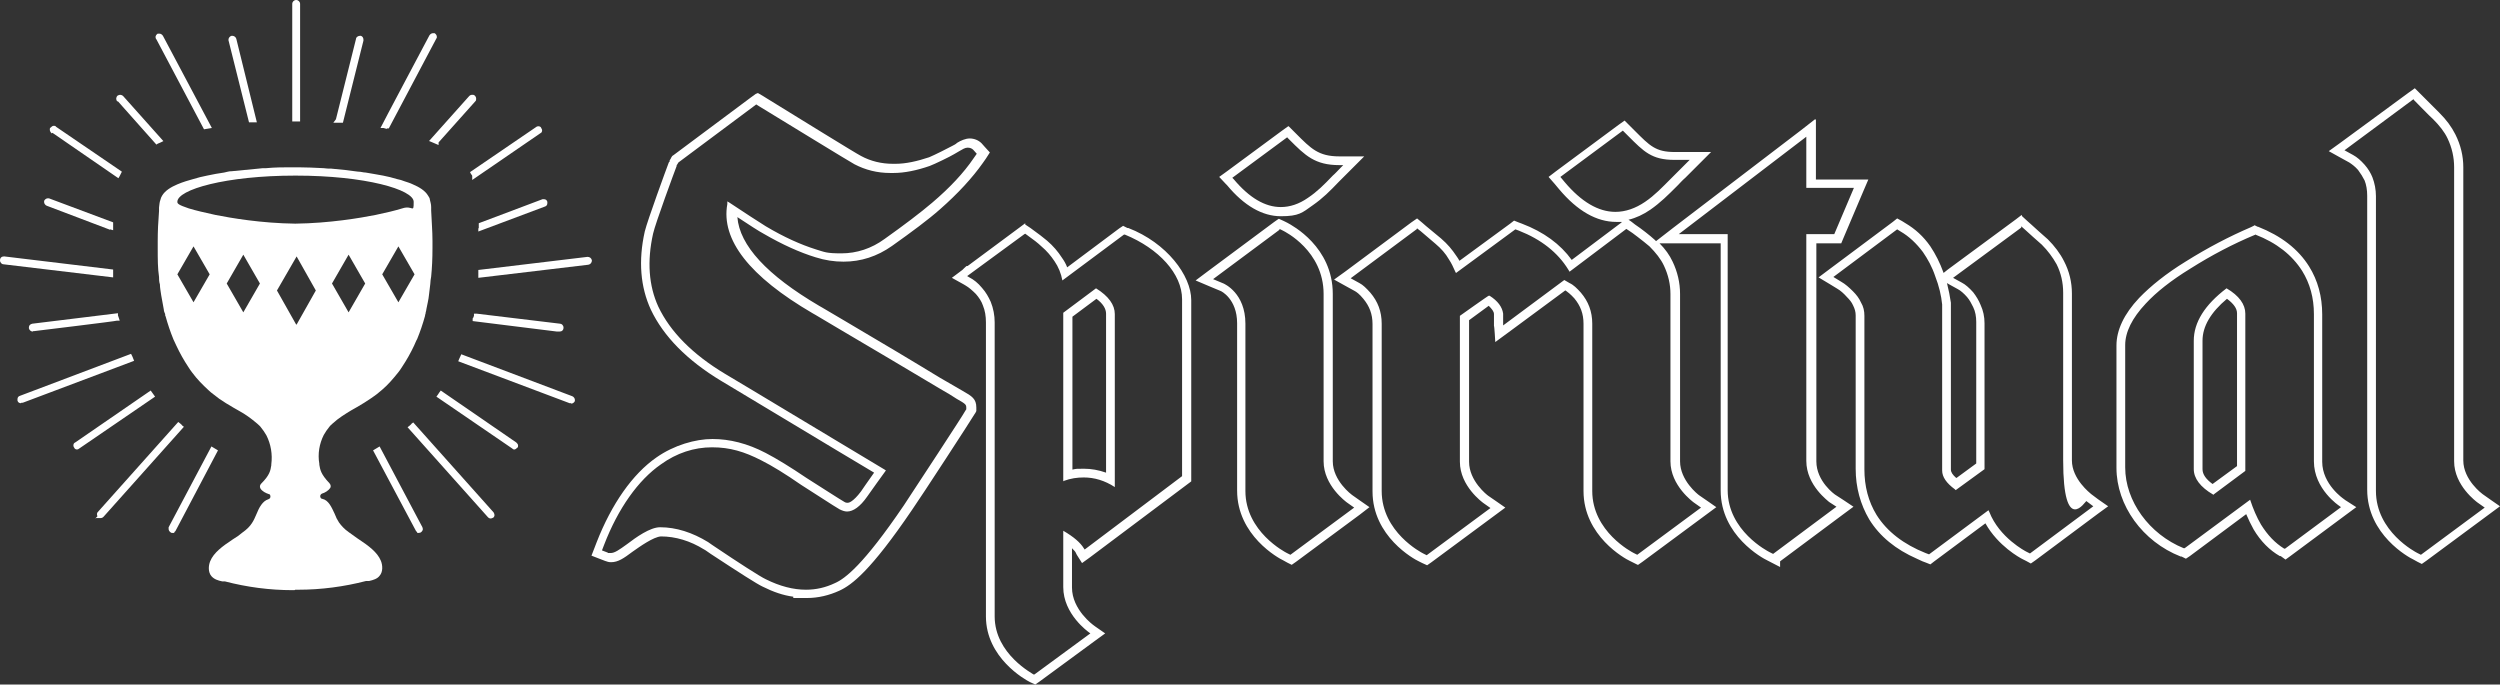 <svg xmlns="http://www.w3.org/2000/svg" xmlns:xlink="http://www.w3.org/1999/xlink" id="Layer_2" viewBox="0 0 572.3 156.7"><rect x="0" y="0" width="572.3" height="156.7" fill="#333333" stroke="none"/><defs><style>      .st0 {        fill: #fff;      }    </style><symbol id="Spiritual_WordMark" viewBox="0 0 -32766 -32766"></symbol></defs><use width="-32766" height="-32766" transform="translate(16736.4 -16282.9) scale(1 -1)" xlink:href="#Spiritual_WordMark"></use><g><path class="st0" d="M552.6,22.9s3.9,4,4.4,4.4c1.4,1.4,2.6,2.9,3.3,4.4,1,2.1,1.5,4.3,1.5,6.6v67.3c0,5.6,5.2,9.3,5.3,9.4l1.7,1.2-14.6,10.8-.8-.4h0c-.4-.2-9.5-4.9-9.5-14.2V44.9c0-1.5-.3-3-.8-4.3-.4-1-1-2-1.8-2.9-.9-1-1.7-1.7-2.6-2.2l-2-1.1,15.8-11.7M173.1,23.9l.8.5c5.6,3.4,20.4,12.5,21.7,13.2,2.5,1.3,5.2,2,8.2,2s.4,0,.7,0c2.6,0,5.4-.6,8.3-1.6,1.1-.4,4.8-2.2,5.6-2.7.5-.3.9-.5,1.2-.7.7-.4,1.3-.8,1.9-.8s1,.2,1.3.5l.8.9-.7,1c-2.3,3.4-5.5,6.8-9.5,10.2-2.7,2.3-6.4,5.1-10.9,8.3-3,2.2-6.4,3.3-9.9,3.3s-3.8-.3-5.8-.9c-3.5-1.1-7.3-2.8-11.5-5.3-1-.6-5.6-3.6-8.3-5.4l-.5-.3v.6c-1.5,8.2,5.1,16.6,19.5,25l.7.4s8.4,5,16.9,10c4.2,2.5,8.4,5,11.6,6.9,1.6.9,2.9,1.7,3.8,2.3,2.1,1.2,2.2,1.3,2.2,2.1v.3l-.2.3c-.3.7-11.6,17.9-14.1,21.7-9.3,13.7-13.5,16.8-15.8,17.8-2.1,1-4.3,1.5-6.6,1.5h0c-2.9,0-6-.8-9.2-2.4-1.3-.6-6.4-3.9-11.6-7.4,0,0-1.5-1-1.6-1.1-3.6-2.2-7.3-3.4-11-3.4-2.3,0-5.5,2.3-7.6,3.9-1.8,1.3-2.8,2-3.7,2s-.5,0-.7-.1l-1.3-.5.5-1.3c3.2-8.3,7.8-14.8,13-18.4,3.6-2.6,7.6-3.9,11.7-3.9s7.4,1,11.3,3c2.4,1.2,5.5,3.1,9.1,5.6,2.1,1.3,7.7,5,8.8,5.6.6.3,1.2.5,1.7.5,1.4,0,3-1.1,4.6-3.4.1-.2,4.3-6,4.3-6l-.3-.2c-6.9-4.1-32.9-19.8-36.5-21.9-7.5-4.5-12.6-9.7-15.3-15.4-2.2-4.8-2.6-10.4-1.2-16.7.5-2.3,4.9-14.2,5.4-15.5v-.2c0,0,.1-.1.1-.1l.3-.5,17.7-13.2M371.6,30l1.1,1.1c3.6,3.6,5.4,5.5,10.6,5.5h3.5s-2.5,2.5-2.5,2.5c-.6.6-1.2,1.2-1.8,1.8-2.1,2.1-3.7,3.8-5.9,5.3-2.2,1.5-4.5,2.3-6.8,2.3h0c-3.9,0-7.8-2.3-11.6-6.8l-1-1.2,14.3-10.6M413.5,31.3v11.7h10.9l-4.5,10.6h-6.4v51.9c0,5.7,5.2,9.3,5.2,9.4l1.7,1.1-14.5,10.8-.8-.4h0c-.4-.2-9.6-4.9-9.6-14.2v-58.6h-11.2l29.2-22.3M294.7,31.5l.5.5c3.6,3.6,5.8,5.8,11.4,5.8h.9l-.6.6c-.6.6-1.2,1.3-1.8,1.8-2,2.1-3.6,3.7-5.7,5.1-2,1.4-4.1,2.1-6.2,2.1-3.6,0-7.2-2.1-10.8-6.4l-.3-.3,12.6-9.3M462.7,51.8l.9.8s3.4,3.1,3.8,3.4c1.4,1.4,2.5,2.9,3.4,4.5,1,2,1.5,4.2,1.5,6.5s0,1.8,0,3.5c0,5.6,0,17.1,0,34.8s5.2,9.3,5.3,9.4l1.6,1.2-14.5,10.8-.8-.4c-.2-.1-6.2-3.2-8.5-9.1l-.2-.4-13.6,10.1-.8-.3h0c-5-2-8.8-4.9-11.2-8.7-1.9-3.1-2.8-6.6-2.8-10.5v-35.1c0-1.1-.2-2.1-.8-3.1-.4-.9-1-1.7-1.8-2.5-.9-.9-1.8-1.7-2.7-2.2l-1.8-1.1,14.6-10.9.8.5c1.9,1.1,3.6,2.7,5.1,4.7,1.1,1.6,2.1,3.4,2.8,5.5.9,2.3,1.4,4.5,1.6,6.5h0v38c0,1.5,1,2.9,2.9,4.3l.2.2,6.6-4.8v-33.4c0-1.5-.3-2.9-.9-4.2-.4-1-1-2-1.7-2.9-.9-1-1.8-1.8-2.6-2.2l-2-1.1,15.6-11.5M324.3,52.2l.9.7c0,0,2.1,1.8,3.4,2.9,1.3,1.1,2.3,2.2,3.1,3.6.6.9,1,1.8,1.4,2.7l.2.4,13.6-10,.8.3c5.1,2,8.9,5,11.3,8.9l.3.5,13-9.8.9.6c.1,0,3,2.2,4.4,3.4,1.4,1.4,2.6,2.9,3.3,4.4,1,2.1,1.5,4.3,1.5,6.5v38.3c0,5.6,5.2,9.3,5.3,9.4l1.7,1.2-14.6,10.8-.8-.4h0c-.4-.2-9.5-4.9-9.5-14.2v-38.3c0-2.8-.9-5.1-2.6-7.1-.9-1-1.7-1.8-2.6-2.2l-1.2-.7-14,10.4v-2.7c-.2-1.5-1.2-2.9-3.1-4.1h-.2c0-.1-6.6,4.6-6.6,4.6v33.4c0,5.6,5.2,9.3,5.3,9.4l1.7,1.2-14.6,10.8-.8-.4c-.4-.2-9.5-4.9-9.5-14.3v-38.3c0-2.8-.9-5.1-2.6-7.1-.9-1-1.7-1.8-2.5-2.2l-2-1.1,15.2-11.3M292.9,52.4l.8.4c.4.2,9.3,4.6,9.3,14.5v38.3c0,5.6,5.2,9.3,5.3,9.4l1.7,1.2-14.6,10.8-.8-.4h0c-.4-.2-9.5-4.9-9.5-14.2v-38.3c0-7-4.8-9.1-5-9.2l-2.4-1,15.2-11.3M234.7,53.5l2.3,1.7c.5.4,1,.8,1.4,1.2,1.2,1,2.2,2.2,3,3.4.9,1.3,1.5,2.8,1.8,4.4l14.1-10.5h.2c7.8,3.2,13.1,9,13.1,14.8s0,40.3,0,40.3v.2l-22.3,16.8-.2-.3c-.8-1.3-2.3-2.6-4.7-4v12.9c0,6.2,5.7,10.2,5.8,10.3l.4.3-12.8,9.4h-.2c0-.1-8.9-4.6-8.9-13.3v-67.3c0-1.6-.3-3.2-.9-4.7-.5-1.1-1.1-2.2-2-3.2-.9-1.1-1.9-1.9-2.9-2.4l-.5-.3,13.1-9.6M243.5,110.1c1.6-.6,3.1-.8,4.6-.8,2.4,0,4.8.7,7.1,2.2v-39.6c0-2.1-1.4-4.1-4.3-5.9l-7.5,5.6v38.6M516.2,53.7h.1c4.9,1.9,8.4,4.7,10.7,8.3,1.8,2.9,2.7,6.2,2.7,9.9v33.7c0,6.4,5.8,10.2,5.8,10.2l.4.3-12.8,9.5h-.2c-2.1-1.3-3.8-3.1-5.3-5.5-1-1.7-1.8-3.6-2.5-5.7h0s-15,11.1-15,11.1h-.2c-7.9-3.2-13.4-10.8-13.4-18.5v-28c0-3,1.6-6.2,4.7-9.5,2.4-2.6,5.8-5.3,10.2-8,4.9-3.1,9.9-5.7,14.7-7.7h.1M506.6,113.3l7.4-5.5v-36c0-2.1-1.4-4.1-4.3-5.8-5,3.8-7.5,7.8-7.5,12v29.4c0,2.1,1.5,4.1,4.4,5.8M221.6,63.2h0s0,0,0,0h0M552.8,20.2l-1.4,1-15.8,11.6-2.5,1.8,2.7,1.5,2,1.1c.6.4,1.3.9,2,1.7.6.8,1.1,1.6,1.5,2.4.4,1,.6,2.2.6,3.5v67.3c0,10.3,9.5,15.5,10.6,16l.9.5h0s1,.5,1,.5l1-.7,14.6-10.8,2.3-1.7-2.3-1.6-1.7-1.2s-4.4-3.2-4.4-7.7V38.3c0-2.6-.6-5.1-1.8-7.5-.9-1.8-2.1-3.4-3.7-5-.4-.4-4.4-4.4-4.4-4.4l-1.2-1.2h0ZM173,21.5l-1.1.8-17.7,13.2-.3.2-.2.3-.2.4h0s-.2.3-.2.3v.3c-.1,0-.2.2-.2.2-.5,1.3-4.9,13.3-5.5,15.8-1.5,6.7-1,12.7,1.4,17.9,2.9,6.1,8.3,11.6,16.1,16.3,3.4,2,26.4,15.9,35,21-1.4,2-2.9,4.1-3,4.3-1.8,2.4-2.8,2.6-3,2.6s-.5,0-.8-.2c-.9-.5-5.7-3.6-8.7-5.5-3.7-2.5-6.8-4.4-9.3-5.7-4.2-2.2-8.3-3.2-12.2-3.2s-8.8,1.4-12.8,4.2c-5.5,3.8-10.3,10.7-13.7,19.4l-.5,1.3-.7,1.8,1.8.7,1.3.5c.5.2.9.3,1.4.3,1.6,0,2.9-.9,4.9-2.4,1.7-1.2,4.8-3.4,6.5-3.5,3.3,0,6.7,1,9.9,3h0s0,0,0,0c.1,0,.9.6,1.5,1,6.7,4.4,10.6,6.9,11.9,7.5,2.4,1.2,4.7,2,7,2.3v.3c-.1,0,3.1,0,3.1,0,2.6,0,5.1-.6,7.5-1.7,2.8-1.3,7.1-4.5,16.6-18.5,2.1-3,13.8-21,14.3-21.9l.2-.3.2-.4v-.8c0-2-1-2.6-3.1-3.8-.5-.3-1.2-.7-1.9-1.1l-1.9-1.1c-1.8-1-3.8-2.3-6-3.6-1.8-1.1-3.7-2.2-5.5-3.3-8.4-5-16.9-10-16.9-10l-.7-.4c-11.9-7-18.2-13.8-18.7-20.3,2.4,1.6,5.2,3.4,6,3.8,4.3,2.5,8.3,4.3,11.9,5.4,2.2.7,4.3,1,6.4,1,4,0,7.7-1.2,11.1-3.6,4.5-3.2,8.3-6,11-8.4,4.1-3.6,7.4-7.2,9.8-10.6l.7-1,.9-1.4-1.1-1.2-.8-.9c-.7-.7-1.7-1.1-2.7-1.1s-2.1.5-2.9,1h0c-.3.3-.7.5-1.1.7h0s0,0,0,0c-.7.4-4.3,2.2-5.3,2.6-2.7.9-5.3,1.5-7.7,1.5-.2,0-.4,0-.6,0s0,0,0,0c-2.6,0-5.1-.6-7.3-1.8-1.2-.6-15.1-9.2-21.6-13.2l-.8-.5-1.2-.7h0ZM415.5,27.3l-3.2,2.5-29.2,22.3-4,3.1c0,0-.2-.2-.3-.3-1.1-1-3-2.5-4.5-3.5h0c0,0-.9-.7-.9-.7l-.6-.4c1.7-.4,3.4-1.2,5-2.3,2.3-1.6,4-3.3,6.2-5.5.6-.6,1.1-1.2,1.8-1.8l2.5-2.5,3.4-3.4h-4.8s-3.5,0-3.5,0c-4.4,0-5.7-1.4-9.2-4.9l-1.1-1.1-1.2-1.2-1.4,1-14.3,10.6-1.7,1.3,1.4,1.6,1,1.2c4.2,5,8.6,7.5,13.1,7.5h.9c.1,0,.3,0,.4,0l-.2.2-11.3,8.5c-2.6-3.6-6.4-6.4-11.4-8.3l-.8-.3-1-.4-.9.7-11.6,8.5c-.2-.4-.5-.8-.7-1.1-1-1.5-2-2.7-3.5-4-1.3-1.1-3.4-2.8-3.5-2.9l-.8-.7-1.2-1-1.3.9-15.2,11.3-2.5,1.8,2.7,1.5,2,1.1c.4.2,1.1.7,2,1.8,1.4,1.7,2.1,3.5,2.1,5.8v38.3c0,10.3,9.5,15.5,10.6,16l.8.4,1.1.5,1-.7,14.6-10.8,2.3-1.7-2.3-1.6-1.6-1.1c-.3-.2-4.4-3.4-4.4-7.8v-32.4l4.5-3.3c.7.7,1.2,1.3,1.2,1.9v2.7c.1,0,.3,3.7.3,3.7l3-2.2,13-9.6h.1c.4.3,1.1.8,2,1.8,1.4,1.7,2.1,3.5,2.1,5.8v38.3c0,10.3,9.5,15.5,10.6,16l1.8.9h0s.1,0,.1,0l1-.7,14.6-10.8,2.3-1.7-2.3-1.6-1.6-1.1c-.3-.2-4.4-3.4-4.4-7.8v-38.3c0-2.6-.6-5.1-1.7-7.4-.7-1.5-1.7-2.9-3-4.2h14v56.6c0,10.3,9.6,15.5,10.7,16l2.9,1.5v-1.3l14.5-10.8,2.3-1.7-2.4-1.6-1.7-1.1c-.2-.1-4.4-3.1-4.4-7.7v-49.9h5.7l.5-1.2,4.5-10.6,1.2-2.8h-12v-13.7h0ZM294.9,28.9l-1.4,1-12.6,9.3-1.8,1.3,1.5,1.6.3.3c3.9,4.7,8.1,7.1,12.3,7.1s4.9-.8,7.3-2.5c2.3-1.6,3.9-3.2,6-5.4.6-.6,1.2-1.2,1.8-1.8l.6-.6,3.4-3.4h-5.7c-4.8,0-6.5-1.8-9.9-5.2l-.5-.5-1.2-1.2h0ZM462.8,49.2l-1.3,1-15.6,11.5-1,.8s0,0,0-.1c-.8-2.2-1.8-4.2-3-6-1.6-2.3-3.5-4-5.7-5.3l-.8-.5-1.1-.6-1,.8-14.6,10.9-2.4,1.8,2.5,1.5,1.8,1.1c.7.4,1.5,1.1,2.2,1.9h0s0,0,0,0c.6.6,1.1,1.2,1.4,1.9.4.8.6,1.5.6,2.3v35.1c0,4.3,1.1,8.2,3.1,11.6,2.4,3.9,6.1,6.9,10.9,9h0s1.3.6,1.3.6l.8.3,1,.4.9-.7,11.7-8.7c2.9,5.2,7.9,7.9,8.5,8.2l.8.4,1.1.6,1-.7,14.5-10.8,2.2-1.6-2.3-1.6-1.6-1.2h0c-.2-.2-4.4-3.4-4.4-7.7,0-15.9,0-27,0-33v-1.7c0-1.8,0-3,0-3.5,0-2.6-.6-5.1-1.8-7.4-.9-1.8-2.2-3.5-3.7-5h0s0,0,0,0c-.4-.3-3.8-3.4-3.8-3.4l-.9-.8-1.2-1.1h0ZM447.8,109.4c-.8-.7-1.2-1.3-1.2-1.9v-37.9s0-.1,0-.1h0c0-.1,0-.2,0-.2-.2-1.4-.5-2.9-.9-4.5l.5.3,2,1.1c.6.3,1.4,1,2.1,1.8.6.7,1,1.5,1.4,2.3h0s0,0,0,0c.5,1,.7,2.2.7,3.4v32.4l-4.5,3.3h0ZM292.7,50.1l-1,.7-15.2,11.3-2.8,2.1,3.3,1.4,2.4,1c.1,0,3.8,1.8,3.8,7.4v38.3c0,10.3,9.5,15.5,10.6,16l.9.5h0s1,.5,1,.5l1-.7,14.6-10.8,2.2-1.7-2.3-1.6-1.7-1.2s-4.4-3.2-4.4-7.7v-38.3c0-10.8-9.3-15.7-10.4-16.3l-.8-.4-1.1-.5h0ZM234.7,51.1l-1.2.9-12,8.9h-.2c0-.1-1,.9-1,.9l-2.4,1.8,2.7,1.5.5.3c.7.4,1.5,1.1,2.3,1.9.7.8,1.3,1.7,1.6,2.6.5,1.2.7,2.5.7,3.9v67.3c0,9.5,9,14.5,10,15h0s.2.1.2.1l1.1.5,1-.7,12.8-9.4,2.2-1.6-2.3-1.6-.4-.3h0s0,0,0,0c0,0-4.9-3.5-4.9-8.6v-9c.5.5.8.8.9,1.1l.2.4,1.2,1.9,1.8-1.3,22.4-16.8.8-.6v-1.2c0-.4,0-34.7,0-40.3s-5.6-13.1-14.4-16.5h-.2c0,0-1-.5-1-.5l-.9.6-11.9,8.9c-.3-.8-.7-1.5-1.2-2.2-.9-1.4-2-2.7-3.4-3.9-.5-.4-1-.8-1.5-1.2h0s0,0,0,0l-2.3-1.7-1.2-.8h0ZM245.5,72.5l5.5-4.1c1.5,1.1,2.2,2.3,2.2,3.4v36.4c-1.7-.6-3.4-.9-5.1-.9s-1.7,0-2.6.2v-35h0ZM516.1,51.6l-.8.4h0c-4.9,2.1-9.9,4.7-15,7.9-4.4,2.7-8,5.6-10.6,8.3-3.5,3.7-5.2,7.4-5.2,10.9v28c0,8.6,6,16.9,14.7,20.3h.2c0,0,1,.5,1,.5l.9-.6,12.9-9.6c.5,1.2,1.1,2.4,1.7,3.5,1.6,2.7,3.7,4.8,6,6.1h.2c0,0,1.1.8,1.1.8l1.1-.8,12.8-9.5,2.3-1.7-2.5-1.6-.4-.3s-4.9-3.3-4.9-8.5v-33.7c0-4.1-1-7.8-3-11-2.5-4-6.4-7-11.7-9.1h-.1c0,0-.8-.4-.8-.4h0ZM506.5,110.8c-1.5-1.1-2.3-2.2-2.3-3.4v-29.4c0-3.3,1.9-6.5,5.6-9.6,1.5,1.1,2.3,2.2,2.3,3.3v35c0,0-5.6,4.1-5.6,4.1h0Z"></path><g><path class="st0" d="M95.5,122v-.2c-.1,0-.2-.2-.3-.3l-9.8-18.4,1.5-.9,9.8,18.5c0,.1.1.3.1.4,0,.3-.2.6-.5.8-.1,0-.3.1-.4.1h-.5ZM39.5,122c-.1,0-.3,0-.4-.1-.3-.2-.5-.5-.5-.8s0-.3,0-.4l9.8-18.5,1.5.9-9.7,18.4c0,.1-.2.2-.3.3v.2h-.5ZM21.8,118.7l.5-.5c0-.1-.1-.3-.1-.4,0-.2,0-.4.2-.6l18.4-20.6.4.3c.2.2.4.3.5.5l.4.3-18.4,20.6c-.2.2-.4.3-.7.3h-1.2ZM112.4,118.7c-.3,0-.5-.1-.7-.3l-18.4-20.6.4-.3c.2-.2.4-.3.5-.5l.4-.3,18.4,20.6c.1.2.2.4.2.6s-.1.5-.3.6c-.2.1-.4.2-.6.2h0ZM117.8,102.9c-.2,0-.3,0-.5-.2l-17.4-11.9.3-.4c.1-.2.3-.4.4-.6l.3-.4,17.3,11.9c.2.2.4.4.4.7s0,.4-.2.5c-.2.2-.4.4-.7.4h0ZM17.7,102.9c-.3,0-.6-.1-.7-.4-.1-.1-.2-.3-.2-.5,0-.3.1-.6.4-.7l17.3-11.9,1,1.4-17.4,11.9c-.1.1-.3.2-.5.2ZM130.7,92.3c0,0-.2,0-.3,0l-25.5-9.6.2-.5c.1-.2.5-1.1.5-1.1l25.4,9.6c.3.1.6.5.6.8s0,.2,0,.3c-.1.3-.5.6-.8.6h0ZM4.8,92.3c-.4,0-.7-.2-.8-.6,0-.1,0-.2,0-.3,0-.4.2-.7.6-.8l25.4-9.6.2.4c.1.2.2.4.3.7l.2.5-25.5,9.6c0,0-.2,0-.3,0ZM127.5,75.9h0c0,0-19.3-2.4-19.3-2.4v-.6c.2-.2.2-.4.3-.6v-.5c0,0,.6,0,.6,0l19.1,2.3c.4,0,.8.4.8.9h0c0,.6-.4.9-.9.9h-.6ZM7.5,75.9c-.4,0-.8-.3-.9-.8h0c0-.6.3-.9.8-1l19.6-2.4v.5c.1.2.4,1.2.4,1.2h-.6c0,.1-19,2.4-19,2.4h0s-.2,0-.2,0ZM109.5,63v-1.2c0,0,25-3,25-3,.5,0,.9.3,1,.8h0c0,.5-.3.9-.8,1l-25.2,3v-.6ZM.8,60.5c-.4,0-.8-.4-.8-.9h0c0-.6.4-.9.9-.9h.1s24.9,3,24.9,3v1.8c0,0-25.1-3-25.1-3ZM109.6,52.2c0,0,0-1.1,0-1.1l14.6-5.5c.1,0,.2,0,.3,0,.4,0,.7.2.8.6,0,0,0,.2,0,.3,0,.4-.2.7-.6.8l-15.2,5.7v-.7ZM25.2,52.6l-14.5-5.5c-.3-.1-.6-.5-.6-.8s0-.2,0-.3c.1-.3.5-.6.8-.6s.2,0,.3,0l14.7,5.5v1.8c0,0-.7-.2-.7-.2ZM108.1,40.3c0-.2-.2-.3-.3-.5l-.2-.4,15.1-10.3c.1-.1.3-.2.5-.2.3,0,.6.1.7.4,0,.1.2.3.2.5,0,.3-.1.6-.4.7l-15.6,10.7v-.8ZM11.9,30.5h-.1c-.2-.2-.4-.5-.4-.8s0-.4.2-.5c.2-.2.4-.4.7-.4s.4,0,.5.2l15.1,10.3-.2.4c-.1.2-.2.4-.3.6l-.3.5-15.1-10.4ZM98.2,32.3l9.2-10.3c.2-.2.4-.3.7-.3s.4,0,.6.2c.2.2.3.4.3.7s0,.4-.2.6l-8.4,9.4v.6l-2.1-.9ZM26.8,23.2c-.1-.2-.2-.4-.2-.6s.1-.5.3-.7c.2-.1.4-.2.6-.2s.5.1.7.3l9.2,10.3-.6.3c-.2.1-.5.2-.7.3l-.3.2-8.8-9.9ZM35.7,8.9c0-.1-.1-.3-.1-.4,0-.3.2-.6.5-.8.1,0,.3,0,.4,0,.3,0,.6.2.8.5l11.2,21.1-1.8.3-10.9-20.6ZM88.6,29.5s-.6-.1-.8-.2h-.7c0-.1,11.2-21.2,11.2-21.2.2-.3.5-.5.8-.5s.3,0,.4,0c.3.2.5.5.5.8s0,.3-.1.4l-10.9,20.6h-.4ZM77.3,28.1h-1c0,0,.6-.8.6-.8l4.6-18.4c0-.4.5-.7.9-.7h.2c.4.1.6.5.6.9h0c0,0,0,.2,0,.2l-4.7,18.8s-1.1,0-1.2,0ZM52.3,9.3v-.2c0-.4.3-.8.7-.9h0s.2,0,.2,0c.4,0,.8.3.9.7l4.7,19.1h-.6c-.1,0-.6,0-.8,0h-.4s-4.7-18.8-4.7-18.8ZM66.9,27.8V.9c0-.5.4-.9.9-.9s.9.4.9.9v26.9h-1.8Z"></path><path class="st0" d="M67.6,135h.7c5.2,0,10.5-.7,15.5-2h0s0,0,0,0c0,0,.2,0,.3,0h0s0,0,0,0c.1,0,.2,0,.4,0,.9-.2,1.9-.5,2.4-1.2.8-.9.7-2.4.3-3.4-.8-2-2.9-3.5-5-4.9l-.3-.2c-.7-.5-1.4-1-2.1-1.5-1-.7-1.7-1.5-2.2-2.2-.4-.6-.7-1.2-1-2-.7-1.5-1.4-3.1-2.8-3.4-.3,0-.5-.3-.5-.6,0-.3.2-.5.4-.6.7-.2,1.5-.7,1.9-1.3.2-.3.1-.8-.2-1.1-2-2.1-2.1-3.1-2.3-4.2v-.2c-.4-2.3,0-4.6,1-6.6.4-.7.8-1.3,1.3-1.9.2-.3.5-.5.8-.8,1.3-1.2,2.8-2.1,4.1-2.9.2-.1.5-.3.7-.4.2-.1.5-.3.7-.4,1.2-.7,2.2-1.3,3.2-2,.4-.3.9-.6,1.4-1,.4-.3.8-.7,1.2-1,1.3-1.1,2.5-2.5,3.7-4,.3-.4.6-.8.9-1.3,1-1.5,1.9-3.1,2.7-4.8.2-.4.4-1,.7-1.5.7-1.7,1.3-3.5,1.8-5.3,0-.1,0-.3.1-.4h0c0-.4.2-.8.2-1.1.2-1.1.5-2.2.6-3.3.1-.8.2-1.7.3-2.5,0-.5.1-1.1.2-1.7.2-2,.3-4.1.3-6.5s0-1.2,0-1.7c0-2.2-.2-4.4-.3-6.9,0-.3,0-.5,0-.8,0-.7-.2-1.2-.3-1.7,0-.3-.2-.6-.4-.9-.7-1.2-2.1-2-3.5-2.6-.6-.3-1.3-.5-1.9-.7-.5-.2-1.1-.4-1.7-.5-1-.3-2.1-.6-3.2-.8-1.3-.2-2.6-.5-4-.7-.5,0-1.1-.2-1.6-.2h-.1c-2-.3-4-.5-6.2-.7-.6,0-1.1,0-1.7-.1-2.1-.1-4-.2-5.8-.2-.2,0-.4,0-.6,0h-.4c-.2,0-.4,0-.6,0-1.8,0-3.7,0-5.8.2-.6,0-1.1,0-1.7.1-2.2.2-4.3.4-6.2.6h-.1c-.5,0-1.1.2-1.6.3-1.3.2-2.6.4-3.9.7-1.1.2-2.2.5-3.2.8-.6.2-1.1.3-1.7.5-.6.2-1.2.4-1.9.7-1.4.6-2.8,1.4-3.5,2.6-.2.3-.3.6-.4,1-.2.5-.2,1-.3,1.7,0,.3,0,.5,0,.8-.2,2.5-.3,4.7-.3,6.9,0,.6,0,1.2,0,1.7,0,2.4,0,4.5.3,6.5,0,.5,0,1.1.2,1.7,0,.8.2,1.7.3,2.5.2,1.2.4,2.3.6,3.3,0,.4.2.7.3,1h0c0,.2,0,.4.1.5.5,1.8,1.1,3.6,1.8,5.3.2.5.5,1,.7,1.5.8,1.7,1.7,3.3,2.7,4.8.3.5.6.9.9,1.3,1.1,1.5,2.4,2.8,3.7,4,.4.4.8.7,1.2,1,.5.4.9.7,1.3,1,1,.7,2,1.3,3.2,2,.2.1.5.3.7.4s.5.3.7.4c1.3.7,2.7,1.7,4.1,2.9.3.3.6.5.8.8.5.6.9,1.2,1.3,1.9,1,2,1.4,4.3,1.1,6.6v.2c-.2,1.2-.3,2.2-2.3,4.2-.3.3-.4.7-.2,1.1.4.7,1.3,1.1,1.9,1.3.3,0,.4.3.4.6,0,.3-.2.5-.5.6-1.3.4-2.1,1.9-2.7,3.4-.3.7-.6,1.4-1,2-.5.8-1.2,1.5-2.2,2.2-.7.6-1.4,1.1-2.1,1.5l-.3.2c-2.1,1.4-4.2,2.9-5,4.9-.4,1-.5,2.5.3,3.4.6.7,1.5,1,2.5,1.2.1,0,.2,0,.3,0h0s0,0,0,0c0,0,.2,0,.3,0h0c5,1.3,10.2,2,15.5,2h.4,0ZM67.8,74.3h0s0,0,0,0l-4.4-7.8,4.1-7.1.4-.7h0s4.4,7.8,4.4,7.8l-4.4,7.8h0ZM79.8,58.3l3.8,6.6-3.8,6.6-3.8-6.6,3.8-6.6ZM55.7,58.3l3.8,6.6-3.8,6.6-3.8-6.6,3.8-6.6ZM91.2,56.4l3.7,6.4-3.7,6.4-3.7-6.4,3.7-6.4ZM44.3,56.4l3.7,6.4-3.7,6.4-3.7-6.4,3.7-6.4ZM67.7,40.2h0c15.9,0,27,3.2,27,6s-.2.7-2.6,1.5c-1.6.5-3.7,1-6.1,1.5-3.5.7-10.6,1.9-18.4,2-7.8-.1-14.8-1.3-18.3-2-2.3-.5-4.5-1-6.1-1.5-2.4-.8-2.6-1.1-2.6-1.5,0-2.8,11.1-6,27-6h0Z"></path></g></g></svg>